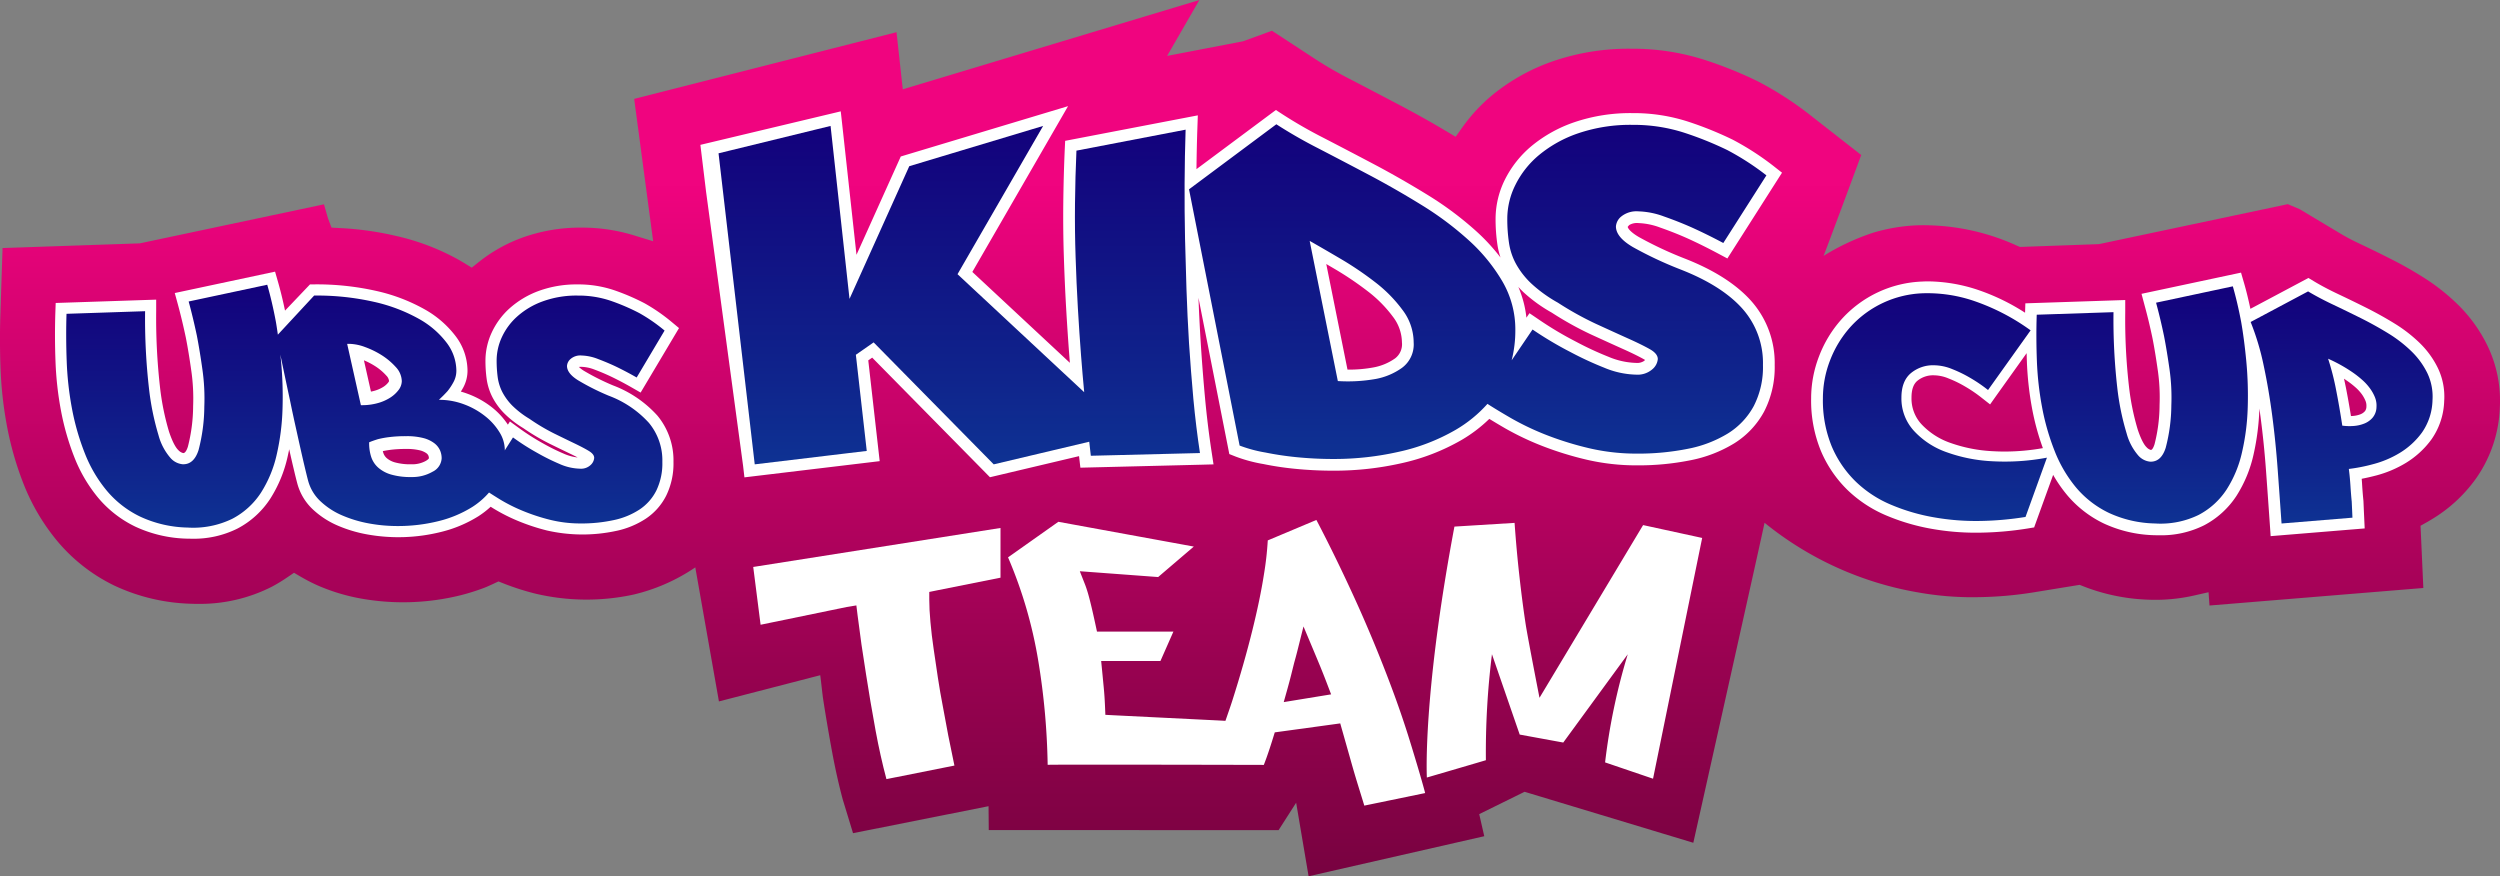 <svg id="Team_Cup_Logo" data-name="Team Cup Logo" xmlns="http://www.w3.org/2000/svg" xmlns:xlink="http://www.w3.org/1999/xlink" width="564.154" height="197.744" viewBox="0 0 564.154 197.744">
  <rect x="0" y="0" width="564.154" height="197.744" fill="#808080" stroke="none"/>
  <defs>
    <linearGradient id="linear-gradient" x1="0.5" y1="1" x2="0.5" gradientUnits="objectBoundingBox">
      <stop offset="0" stop-color="#780240"/>
      <stop offset="0.246" stop-color="#990251"/>
      <stop offset="0.787" stop-color="#ef037e"/>
      <stop offset="0.791" stop-color="#f0047f"/>
    </linearGradient>
    <linearGradient id="linear-gradient-2" x1="0.5" x2="0.5" y2="1" gradientUnits="objectBoundingBox">
      <stop offset="0" stop-color="#13017c"/>
      <stop offset="0.707" stop-color="#0f228b"/>
      <stop offset="1" stop-color="#0e3293"/>
    </linearGradient>
  </defs>
  <path id="Pfad_1" data-name="Pfad 1" d="M717.5,449.389a33.734,33.734,0,0,0-6.818-9.439,46.757,46.757,0,0,0-8.132-6.311c-2.362-1.477-4.858-2.862-7.423-4.138-2.215-1.119-4.422-2.191-6.6-3.218-1.507-.714-2.908-1.445-4.152-2.191l-9.25-5.537-2.7-1.15-42.618,9.02-17.834.637-.655-.281a50.794,50.794,0,0,0-22.575-4.6,40.229,40.229,0,0,0-9.78,1.632,52.014,52.014,0,0,0-11.32,5.274c.056.1,8.514-22.766,8.514-22.766l-11.716-9.173a76.011,76.011,0,0,0-11.243-7.262l-.356-.187a90.758,90.758,0,0,0-11.647-4.727,53.124,53.124,0,0,0-16.933-2.643,52.431,52.431,0,0,0-17.585,2.8,44.393,44.393,0,0,0-13.993,7.851,38.175,38.175,0,0,0-6.42,6.934l-1.634,2.287-2.41-1.431c-3.17-1.9-6.367-3.67-9.483-5.334-4.012-2.114-7.853-4.12-11.553-6.048a88.483,88.483,0,0,1-7.9-4.508l-10.1-6.609-6.514,2.38-17.144,3.3,7.278-12.61-66.928,20.151-1.415-12.89-59.2,15.05,4.283,32.124-4.462-1.367a39.848,39.848,0,0,0-11.647-1.71,38.571,38.571,0,0,0-13.651,2.346,34.834,34.834,0,0,0-9.5,5.35l-1.678,1.337-1.827-1.12c-.257-.139-.506-.295-.762-.45a52.9,52.9,0,0,0-14.483-5.583,70.63,70.63,0,0,0-12.6-1.773l-1.974-.107-.8-2.116-.9-3.141L187.7,426.252l-30.973,1.057-.5,15.362c-.123,3.855-.107,7.835.048,11.84a88.224,88.224,0,0,0,1.493,13.209,71.983,71.983,0,0,0,3.748,12.936,47.167,47.167,0,0,0,7.611,12.835,38.833,38.833,0,0,0,12.928,10.037,43.427,43.427,0,0,0,17.227,4.05c.468.024.9.024,1.321.024a35.788,35.788,0,0,0,16.949-3.895,37.166,37.166,0,0,0,3.344-2.03l1.6-1.089,1.664.973a37.612,37.612,0,0,0,3.865,1.966,43.836,43.836,0,0,0,9.617,2.884,54.006,54.006,0,0,0,22.4-.738,49.24,49.24,0,0,0,5.1-1.586c.575-.2,1.29-.521,2.3-.987l1.19-.559,1.22.482a57.3,57.3,0,0,0,7.23,2.3,50.141,50.141,0,0,0,21.97.2,41.948,41.948,0,0,0,14-6.15l5.334,30.245,22.859-5.913c.159,1.043.506,4.46.673,5.485.563,3.658,1.238,7.63,2.008,11.822.695,3.757,1.5,7.354,2.388,10.689l2.333,7.65,30.581-6.088.048,5.38,65.4.028,3.968-6.194,2.808,16.6,39.641-9.041-1.138-4.984,10.236-5.041,38.077,11.507s16.194-72.461,16.075-72.214a75.029,75.029,0,0,0,34.691,15.723,69.752,69.752,0,0,0,12.361,1.081l1.1-.016a84.829,84.829,0,0,0,12.64-1.1l10.309-1.68.792.313a44.245,44.245,0,0,0,14.771,3.039,39.422,39.422,0,0,0,10.06-.9l3.467-.786.219,3,48.252-3.956-.631-14.041,1.626-.917c.318-.187.613-.358.925-.551a33.37,33.37,0,0,0,9.748-8.894,29.588,29.588,0,0,0,5.59-16.216A28.574,28.574,0,0,0,717.5,449.389Z" transform="translate(-156.151 -371.335)" fill="url(#linear-gradient)"/>
  <path id="Pfad_2" data-name="Pfad 2" d="M297.356,431.2v11.221l-14.4,2.874-1.674.342v1.71c0,1.493.086,3.212.265,5.107.171,1.934.414,3.966.72,6.034.306,2.1.619,4.269.959,6.5s.716,4.43,1.13,6.538c.742,4.221,1.618,8.679,2.6,13.291l-15.342,3.055c-.913-3.417-1.729-7.075-2.438-10.908-.826-4.5-1.552-8.777-2.159-12.721-.732-4.476-1.375-8.982-1.921-13.4l-.265-2.167-2.159.354-19.454,4.01L241.557,440Z" transform="translate(-71.582 -312.059)" fill="#fff"/>
  <path id="Pfad_3" data-name="Pfad 3" d="M340.025,430.285c3.027,5.785,5.99,11.876,8.832,18.127,1.316,2.88,2.679,6.036,4.074,9.382,1.413,3.411,2.786,6.886,4.07,10.327,1.329,3.541,2.589,7.179,3.742,10.821.943,3,3.069,10,3.831,12.984l-13.73,2.834c-.2-.693-1.684-5.443-1.919-6.259-.382-1.256-.82-2.786-1.326-4.587-.488-1.725-1.035-3.652-1.634-5.764l-.084-.291-.468-1.654-1.7.235-11.826,1.62-1.246.171-.372,1.2c-.5,1.626-.989,3.107-1.449,4.4-.241.673-.458,1.256-.651,1.741,0,0-47.132-.119-48.78-.018a158.847,158.847,0,0,0-2.11-23.407,100.5,100.5,0,0,0-6.83-23.409l11.35-8.026,30.569,5.59-8.048,6.878L289.779,442.1l-3.135-.231,1.152,2.928c.229.577.466,1.29.707,2.114.43,1.481.993,3.839,1.678,7.017l.336,1.56h17.249l-2.926,6.633H291.462l.213,2.165.1,1.027.277,2.876c.127,1.294.221,2.733.285,4.283l.076,1.8,1.8.094,23.815,1.18,1.479.08.482-1.4c.38-1.085.752-2.167,1.093-3.234,1.781-5.592,3.276-10.864,4.468-15.669s2.082-9.1,2.655-12.8a71.583,71.583,0,0,0,.854-7.612l10.974-4.617M332.662,471.4l3.055-.5,5.246-.858,2.39-.39-.864-2.261c-.513-1.353-1.027-2.651-1.542-3.915q-.767-1.86-1.532-3.682l-2.295-5.465-1.441,5.75c-.189.742-.408,1.554-.667,2.476l-.635,2.545-.032.129q-.379,1.5-.848,3.186l-.836,2.981" transform="translate(-42.972 -312.963)" fill="#fff"/>
  <path id="Pfad_4" data-name="Pfad 4" d="M337.755,430.627c.293,4.144.651,8.11,1.067,11.808.466,4.207.967,8.04,1.485,11.382.637,3.851,3.069,16.274,3.069,16.274l23.381-38.974,13.33,2.9L369,488.349l-10.821-3.682a139.3,139.3,0,0,1,5.115-24.4l-14.556,19.922-9.828-1.8-6.261-18.127a179.3,179.3,0,0,0-1.369,23.91c.066,0-13.322,3.911-13.322,3.911-.183-4.544-.086-23.1,6.223-56.627l13.573-.838" transform="translate(4.028 -312.624)" fill="#fff"/>
  <g id="Gruppe_5" data-name="Gruppe 5" transform="translate(12.421 23.958)">
    <g id="Gruppe_1" data-name="Gruppe 1">
      <path id="Pfad_5" data-name="Pfad 5" d="M477.754,396.9a62.016,62.016,0,0,0-9.219-5.957,79.093,79.093,0,0,0-9.983-4.046,39.817,39.817,0,0,0-12.638-1.956,39.245,39.245,0,0,0-13.068,2.032,30.76,30.76,0,0,0-9.714,5.385,23.653,23.653,0,0,0-6.05,7.654,19.921,19.921,0,0,0-2.074,8.665,39.229,39.229,0,0,0,.42,5.982,16.806,16.806,0,0,0,.693,2.866,44.573,44.573,0,0,0-5.437-5.9,74.885,74.885,0,0,0-11.024-8.229c-3.9-2.4-7.935-4.717-12.011-6.876-3.744-1.978-7.609-4-11.5-6.012a103.868,103.868,0,0,1-9.161-5.258l-1.122-.73-.428-.281-.412.3-17.518,13.046c.04-3.166.1-6.128.193-8.831l.082-2.39.03-.917-.9.173-28.468,5.467-.569.109-.026.575-.072,1.511c-.169,3.907-.279,7.955-.324,12.031-.044,4.106,0,8.2.135,12.18.129,3.933.3,7.849.521,11.633.231,3.98.474,7.571.716,10.669.04.5.078,1,.115,1.495l-22.01-20.509,20.676-35.808.925-1.606-1.773.537-34.821,10.476-.836.255-.32.094-.137.307-9.857,21.882-3.218-29.381-.239-2.165-.1-.832-.81.2-30.86,7.364,1.194,9.84.076.641,8.363,61.915.221,1.909.086.73.732-.09,29.067-3.483.722-.086-.082-.726-2.494-22.018.888-.617,25.53,25.93.754.768.291.293.4-.094,19.7-4.665c.008.072.018.145.026.219l.2,1.721.078.665.671-.016,26.372-.649,2.167-.058.834-.02-.125-.822-.326-2.145c-.593-3.9-1.089-7.963-1.471-12.088-.384-4.177-.711-8.373-.967-12.469-.207-3.28-.376-6.663-.509-10.078l6.683,33.847.2,1.023.078.4.374.149.971.384a33.272,33.272,0,0,0,6.325,1.714,68.18,68.18,0,0,0,7,1.061,87.488,87.488,0,0,0,9.3.44A68.553,68.553,0,0,0,393.523,464a47.559,47.559,0,0,0,13.866-5.334,32.334,32.334,0,0,0,6.205-4.727c1.063.653,2.237,1.357,3.572,2.13a63.449,63.449,0,0,0,8.4,3.992,74.08,74.08,0,0,0,9.953,3.079,49.515,49.515,0,0,0,11.438,1.288,59.533,59.533,0,0,0,12.017-1.148,29.888,29.888,0,0,0,9.871-3.809,19.174,19.174,0,0,0,6.749-7.157,21.787,21.787,0,0,0,2.4-10.536,21.071,21.071,0,0,0-5.34-14.491c-3.369-3.765-8.418-6.978-15.01-9.547a84.178,84.178,0,0,1-10.329-4.85c-1.7-1.005-2.394-1.825-2.494-2.275a2.549,2.549,0,0,1,.378-.43,3.338,3.338,0,0,1,2.018-.43,15.445,15.445,0,0,1,4.9,1c2.128.746,4.175,1.554,6.08,2.4,2.245,1.013,4.585,2.171,6.96,3.437l1.558.83.6.322.362-.575,11.611-18.226.358-.559-.527-.41Zm-85.411,43.378a12.212,12.212,0,0,1-4.866,2.046,30.341,30.341,0,0,1-5.716.5h-.169L376.8,418.992c.611.356,1.246.73,1.913,1.122a72.311,72.311,0,0,1,7.443,5.027,28.742,28.742,0,0,1,5.7,5.768,9.689,9.689,0,0,1,2.022,5.77A4.013,4.013,0,0,1,392.343,440.279Zm56.161.223c.09.052.167.1.233.141-.056.064-.119.131-.2.211a2.8,2.8,0,0,1-1.843.456,17.183,17.183,0,0,1-6.217-1.385,72.151,72.151,0,0,1-7.316-3.4,78.188,78.188,0,0,1-8.313-4.942l-1.582-1.075-.609-.414-.416.607-.271.408a24.191,24.191,0,0,0-1.825-6.942c.35.386.724.768,1.117,1.15a33.732,33.732,0,0,0,6.43,4.653,73.661,73.661,0,0,0,8.882,4.934c2.878,1.318,5.238,2.394,7.226,3.284C445.738,439.057,447.32,439.833,448.5,440.5Z" transform="translate(-89.934 -383.373)" fill="#fff"/>
      <path id="Pfad_6" data-name="Pfad 6" d="M284.065,424.208c1.325.494,2.627,1.045,3.867,1.636,1.435.691,2.938,1.481,4.462,2.35l2.141,1.226,8.663-14.554-1.642-1.367a40.382,40.382,0,0,0-6.11-4.221,49.961,49.961,0,0,0-6.592-2.858,25.166,25.166,0,0,0-8.5-1.407,24.867,24.867,0,0,0-8.787,1.461,20.446,20.446,0,0,0-6.556,3.895,16.9,16.9,0,0,0-4.092,5.533,15.172,15.172,0,0,0-1.4,6.245,30.152,30.152,0,0,0,.277,4.223,12.943,12.943,0,0,0,1.306,4.114,15.189,15.189,0,0,0,2.659,3.63,22.694,22.694,0,0,0,4.275,3.318,48.683,48.683,0,0,0,5.869,3.487q2.663,1.307,4.689,2.279c.643.307,1.216.593,1.729.866a10.6,10.6,0,0,1-3.147-.864,45.446,45.446,0,0,1-4.667-2.315,51.359,51.359,0,0,1-5.3-3.371l-2.169-1.58-.458.728a16.761,16.761,0,0,0-3.485-3.819,19.925,19.925,0,0,0-5.429-3.083,17.7,17.7,0,0,0-1.7-.559c.2-.316.39-.645.579-.989a7.987,7.987,0,0,0,.923-3.8,13.006,13.006,0,0,0-2.655-7.686,22.671,22.671,0,0,0-7.079-6.122,39.978,39.978,0,0,0-10.761-4.1,61.146,61.146,0,0,0-14.118-1.5h-.929l-5.638,5.921c-.48-2.315-1.017-4.508-1.6-6.54l-.647-2.253-22.633,4.824.7,2.561c.653,2.41,1.264,4.96,1.813,7.577.422,2.155.836,4.679,1.23,7.493a43.8,43.8,0,0,1,.4,7.873,37.48,37.48,0,0,1-1.182,9.165c-.468,1.449-.912,1.449-1.067,1.449a2.255,2.255,0,0,1-1.118-.7c-.376-.352-1.146-1.365-2.074-4.136a57.2,57.2,0,0,1-2.034-10.039,138.48,138.48,0,0,1-.862-17.15v-2.6l-22.678.752-.082,2.352c-.111,3.612-.1,7.288.044,10.934a74.562,74.562,0,0,0,1.262,11.175,57.858,57.858,0,0,0,3.031,10.46,33.321,33.321,0,0,0,5.372,9.089,25.222,25.222,0,0,0,8.389,6.484,29.215,29.215,0,0,0,11.637,2.689c.33.01.639.012.945.012a22.022,22.022,0,0,0,10.411-2.283,19.763,19.763,0,0,0,7.4-6.723,29.414,29.414,0,0,0,3.919-9.467c.129-.567.251-1.138.362-1.718l.107.48c.378,1.706.716,3.148,1.019,4.41.3,1.28.553,2.267.734,2.938a12.385,12.385,0,0,0,3.525,5.792,19.364,19.364,0,0,0,5.594,3.622,30.143,30.143,0,0,0,6.592,1.974,39.626,39.626,0,0,0,16.656-.541,28.723,28.723,0,0,0,8.468-3.549,19.828,19.828,0,0,0,2.774-2.147l.561.352a39.917,39.917,0,0,0,5.559,2.83,46.277,46.277,0,0,0,6.574,2.173,36.119,36.119,0,0,0,15.621.1,19.407,19.407,0,0,0,6.7-2.766,13.576,13.576,0,0,0,4.615-5.23,16.515,16.515,0,0,0,1.622-7.571,15.811,15.811,0,0,0-3.608-10.429,25.663,25.663,0,0,0-10.027-6.838,52.254,52.254,0,0,1-6.58-3.3,6.634,6.634,0,0,1-1.132-.868,4.074,4.074,0,0,1,.5-.03A8.732,8.732,0,0,1,284.065,424.208Zm-46.461,2.91a4.461,4.461,0,0,1-1.113,1.007,7.467,7.467,0,0,1-2.032.894c-.251.072-.512.133-.778.183l-1.586-7.063a16.241,16.241,0,0,1,2.542,1.326,12.057,12.057,0,0,1,2.5,2.112,2.066,2.066,0,0,1,.629,1.252A.947.947,0,0,1,237.6,427.118Zm-1.244,15.514c.46-.1,1.057-.2,1.779-.3a26.845,26.845,0,0,1,3.485-.189,12.148,12.148,0,0,1,3.133.322,4.358,4.358,0,0,1,1.431.639,1.422,1.422,0,0,1,.432.494,1.665,1.665,0,0,1,.139.645s-.062.213-.675.583a6.328,6.328,0,0,1-3.286.776,13.052,13.052,0,0,1-3.708-.43,4.827,4.827,0,0,1-1.857-.969,2.621,2.621,0,0,1-.772-1.2C236.424,442.882,236.39,442.759,236.36,442.632Z" transform="translate(-162.392 -364.789)" fill="#fff"/>
      <path id="Pfad_7" data-name="Pfad 7" d="M502.949,423.806a20.251,20.251,0,0,0-4.092-5.658,32.607,32.607,0,0,0-5.716-4.426c-2.056-1.266-4.207-2.462-6.4-3.56-2.151-1.075-4.3-2.118-6.377-3.1-2-.947-3.805-1.9-5.36-2.836l-.917-.555-.358-.213-.362.193-12.735,6.773c-.458-2.163-.925-4.07-1.427-5.8l-.5-1.716-.187-.657-.669.143-21.032,4.482-.756.163.2.746.521,1.954c.649,2.37,1.248,4.858,1.773,7.392.412,2.094.8,4.486,1.2,7.3a42.534,42.534,0,0,1,.382,7.648A36.24,36.24,0,0,1,439,440.983c-.153.48-.464,1.282-.838,1.282a2.03,2.03,0,0,1-.983-.639c-.287-.271-1.053-1.2-1.97-3.957a55.159,55.159,0,0,1-1.982-9.768,134.09,134.09,0,0,1-.838-16.728v-2.739l-.754.026-21.1.7-.687.024-.02.689-.042,1.429a48,48,0,0,0-10.9-5.244,36.555,36.555,0,0,0-10.908-1.831c-.448,0-.894.01-1.331.036a25.784,25.784,0,0,0-18.352,8.6,26.8,26.8,0,0,0-5.009,8.287,26.4,26.4,0,0,0-1.777,9.477,29.853,29.853,0,0,0,2.231,11.929,27.075,27.075,0,0,0,6,8.773,28.7,28.7,0,0,0,8.769,5.742,47.334,47.334,0,0,0,10.218,3,56.556,56.556,0,0,0,9.863.87c.338,0,.683,0,1.021-.008A73.97,73.97,0,0,0,410.308,460l1.1-.183.426-.066.143-.408,4.144-11.448a31.232,31.232,0,0,0,3.18,4.585,24.8,24.8,0,0,0,8.253,6.381,28.749,28.749,0,0,0,11.434,2.647c.35.01.655.01.961.01a21.667,21.667,0,0,0,10.234-2.245,19.573,19.573,0,0,0,7.3-6.635,28.953,28.953,0,0,0,3.853-9.306,54.868,54.868,0,0,0,1.324-10.395c.1.671.193,1.339.279,2.018.5,3.8.913,7.835,1.218,11.993q.451,6.194.86,12.1l.135,1.932.046.738.74-.06,19.777-1.622.706-.056-.032-.707-.163-3.531-.034-.806-.048-1.107v-.006l-.01-.125c-.105-1.015-.2-2.145-.287-3.5-.022-.466-.058-.943-.1-1.421,1.005-.193,2.086-.44,3.224-.736a25.406,25.406,0,0,0,6.725-2.834,20.083,20.083,0,0,0,5.77-5.286,15.945,15.945,0,0,0,2.9-8.739A14.9,14.9,0,0,0,502.949,423.806Zm-97.731,18.823c-.842,0-1.684-.024-2.52-.07a33.484,33.484,0,0,1-9.838-1.909,16.212,16.212,0,0,1-6.492-4.229,8.56,8.56,0,0,1-2.211-5.957c0-1.791.422-3.027,1.3-3.781a5.594,5.594,0,0,1,3.821-1.258,8.8,8.8,0,0,1,3.22.7,25.741,25.741,0,0,1,3.658,1.771,31.509,31.509,0,0,1,3.855,2.619l1.274,1,.607.478.444-.629.931-1.314,6.87-9.625c.014.633.034,1.272.058,1.911a72.4,72.4,0,0,0,1.228,10.884,56.343,56.343,0,0,0,2.38,8.637A49.923,49.923,0,0,1,405.219,442.629Zm81.288-9.143a2.567,2.567,0,0,1-1.041.732,5.836,5.836,0,0,1-1.779.38c-.119.01-.239.016-.362.02-.364-2.287-.756-4.478-1.162-6.53-.135-.651-.269-1.286-.41-1.9.239.153.468.312.691.47A19.558,19.558,0,0,1,484.3,428.1a10.006,10.006,0,0,1,1.405,1.5,7.227,7.227,0,0,1,.9,1.588,2.818,2.818,0,0,1,.207,1.242A1.76,1.76,0,0,1,486.507,433.486Z" transform="translate(34.775 -364.689)" fill="#fff"/>
    </g>
    <g id="Gruppe_4" data-name="Gruppe 4" transform="translate(2.514 4.094)">
      <g id="Gruppe_2" data-name="Gruppe 2" transform="translate(147.213)">
        <path id="Pfad_8" data-name="Pfad 8" d="M343.793,434.646q-.379-6.248-.577-12.246t-.322-11.332q-.263-12.6.129-24.613l-24.635,4.733q-.26,5.815-.326,11.939t.137,12.065q.188,5.938.514,11.569t.712,10.614c.217,2.816.454,5.585.713,8.329l-28.585-26.635,19.317-33.455L280.664,394.7l-13.486,29.943-4.275-39.03-25.28,6.18,8.168,70.188,25.278-3.029-2.458-21.7,4.012-2.792,27.1,27.522,21.554-5.107c.119,1.057.229,2.125.356,3.168l24.629-.611q-.9-5.935-1.491-12.238Q344.2,440.887,343.793,434.646Z" transform="translate(-237.624 -385.248)" fill="url(#linear-gradient-2)"/>
        <path id="Pfad_9" data-name="Pfad 9" d="M392.355,405.071a18.009,18.009,0,0,1,5.77,1.146c2.2.774,4.295,1.6,6.289,2.486q3.493,1.576,7.121,3.513l9.73-15.267a59.606,59.606,0,0,0-8.815-5.7,76.816,76.816,0,0,0-9.6-3.879,37.2,37.2,0,0,0-11.8-1.817,36.529,36.529,0,0,0-12.184,1.881,27.977,27.977,0,0,0-8.884,4.908,20.725,20.725,0,0,0-5.374,6.791,17.1,17.1,0,0,0-1.817,7.513,36.236,36.236,0,0,0,.39,5.575,14.219,14.219,0,0,0,1.624,4.794,18.2,18.2,0,0,0,3.427,4.362,31.127,31.127,0,0,0,5.969,4.3,71.341,71.341,0,0,0,8.616,4.79c2.727,1.248,5.119,2.344,7.195,3.274s3.718,1.739,4.932,2.424,1.811,1.435,1.811,2.241a3.392,3.392,0,0,1-1.228,2.3,5.075,5.075,0,0,1-3.7,1.214,19.624,19.624,0,0,1-7.191-1.576,74.32,74.32,0,0,1-7.589-3.519,81.035,81.035,0,0,1-8.558-5.091l-4.713,6.952a27.348,27.348,0,0,0,.83-6.832,21.506,21.506,0,0,0-2.92-10.972,39.366,39.366,0,0,0-7.648-9.332,71.58,71.58,0,0,0-10.632-7.935q-5.9-3.642-11.866-6.793t-11.466-6a107.26,107.26,0,0,1-9.4-5.4L290.97,400.1l11.414,57.821a30.621,30.621,0,0,0,5.831,1.574,68.859,68.859,0,0,0,6.81,1.029,84.072,84.072,0,0,0,9.01.428,65.738,65.738,0,0,0,14.063-1.578,44.492,44.492,0,0,0,13.092-5.029,29.534,29.534,0,0,0,7.125-5.831c1.548,1,3.316,2.06,5.324,3.226a60.427,60.427,0,0,0,8.036,3.821,71.753,71.753,0,0,0,9.593,2.965,46.731,46.731,0,0,0,10.827,1.214,56.463,56.463,0,0,0,11.473-1.093,27.171,27.171,0,0,0,9.01-3.457,16.549,16.549,0,0,0,5.831-6.18,19.179,19.179,0,0,0,2.076-9.274,18.424,18.424,0,0,0-4.661-12.727q-4.675-5.218-14-8.846a85.959,85.959,0,0,1-10.7-5.033q-3.824-2.245-3.817-4.665a3.2,3.2,0,0,1,1.224-2.247A5.471,5.471,0,0,1,392.355,405.071ZM339.009,440.4a14.838,14.838,0,0,1-5.9,2.492,35.9,35.9,0,0,1-8.558.478l-6.357-31.634q2.994,1.7,7.008,4.06a73.716,73.716,0,0,1,7.708,5.212,31.289,31.289,0,0,1,6.227,6.3,12.182,12.182,0,0,1,2.526,7.328A6.562,6.562,0,0,1,339.009,440.4Z" transform="translate(-184.801 -385.43)" fill="url(#linear-gradient-2)"/>
      </g>
      <path id="Pfad_10" data-name="Pfad 10" d="M241.548,447.017a15.654,15.654,0,0,1-4.56-.563,7.64,7.64,0,0,1-2.953-1.594,5.567,5.567,0,0,1-1.578-2.472,10.05,10.05,0,0,1-.436-2.969v-.243l.227-.092c.4-.169.969-.366,1.71-.6a20.186,20.186,0,0,1,2.545-.474,29.264,29.264,0,0,1,3.871-.217,14.8,14.8,0,0,1,3.923.436,7.01,7.01,0,0,1,2.438,1.16A4.17,4.17,0,0,1,248.02,441a4.509,4.509,0,0,1,.366,1.781,3.587,3.587,0,0,1-2.068,3.043,9.094,9.094,0,0,1-4.771,1.19ZM230.458,430.8h-.3l-3.1-13.844h.46a10.816,10.816,0,0,1,3.612.736,19.386,19.386,0,0,1,3.813,1.881,15.245,15.245,0,0,1,3.1,2.631,4.827,4.827,0,0,1,1.347,3.184,3.376,3.376,0,0,1-.693,1.938,7.2,7.2,0,0,1-1.859,1.732A10.12,10.12,0,0,1,234,430.321a12.87,12.87,0,0,1-3.545.476Zm49.492-11.211a10.968,10.968,0,0,1,3.746.8c1.421.535,2.784,1.109,4.076,1.724,1.509.732,3.049,1.54,4.619,2.44l6.3-10.592a37.5,37.5,0,0,0-5.712-3.949,47.658,47.658,0,0,0-6.219-2.691,22.588,22.588,0,0,0-7.648-1.256,22.186,22.186,0,0,0-7.9,1.3,17.591,17.591,0,0,0-5.756,3.4,14.251,14.251,0,0,0-3.491,4.7,12.628,12.628,0,0,0-1.174,5.212,28.289,28.289,0,0,0,.249,3.869,10.467,10.467,0,0,0,1.051,3.316,12.9,12.9,0,0,0,2.227,3.031,20.688,20.688,0,0,0,3.869,2.977,45.258,45.258,0,0,0,5.586,3.322q2.648,1.3,4.667,2.267c1.341.645,2.408,1.208,3.19,1.688s1.176.989,1.176,1.548a2.4,2.4,0,0,1-.8,1.6,3.142,3.142,0,0,1-2.4.834,11.983,11.983,0,0,1-4.657-1.083,47.329,47.329,0,0,1-4.92-2.44,52.252,52.252,0,0,1-5.547-3.531l-1.857,2.93c0-.056.01-.105.01-.155a7.663,7.663,0,0,0-1.176-3.909,13.749,13.749,0,0,0-3.2-3.612,17.308,17.308,0,0,0-4.745-2.693,15.96,15.96,0,0,0-5.758-1.047c.675-.617,1.316-1.262,1.934-1.938a12.819,12.819,0,0,0,1.385-2.1,5.366,5.366,0,0,0,.629-2.605,10.56,10.56,0,0,0-2.179-6.219,20.113,20.113,0,0,0-6.3-5.421,37.437,37.437,0,0,0-10.082-3.819,58.191,58.191,0,0,0-13.533-1.427l-8.186,8.825c-.153-1.053-.3-2.082-.47-3.027q-.839-4.451-1.93-8.239L191.293,407.4c.671,2.47,1.288,5.041,1.857,7.732.442,2.3.862,4.852,1.252,7.65a46.372,46.372,0,0,1,.424,8.323,39.524,39.524,0,0,1-1.3,9.826q-1.054,3.278-3.57,3.2a4.168,4.168,0,0,1-2.735-1.389,12.856,12.856,0,0,1-2.731-5.165,59.648,59.648,0,0,1-2.145-10.508,139.326,139.326,0,0,1-.882-17.478l-17.733.589q-.164,5.212.044,10.755a71.881,71.881,0,0,0,1.218,10.8,54.891,54.891,0,0,0,2.9,10,30.517,30.517,0,0,0,4.96,8.4,22.579,22.579,0,0,0,7.559,5.839,26.641,26.641,0,0,0,10.634,2.44,20.162,20.162,0,0,0,10.086-1.976,17.235,17.235,0,0,0,6.472-5.883,26.884,26.884,0,0,0,3.57-8.657,53.042,53.042,0,0,0,1.3-10.206,86.184,86.184,0,0,0-.338-10.884c-.048-.486-.1-.945-.151-1.415.754,3.634,1.477,7.067,2.169,10.277.392,1.909.792,3.809,1.218,5.718s.81,3.67,1.176,5.29.7,3.083,1.009,4.374.545,2.241.712,2.854a9.845,9.845,0,0,0,2.82,4.621,16.658,16.658,0,0,0,4.872,3.154,27.7,27.7,0,0,0,6.05,1.809,35.71,35.71,0,0,0,6.343.583,37.809,37.809,0,0,0,9.245-1.091,26.07,26.07,0,0,0,7.734-3.234,17.244,17.244,0,0,0,3.744-3.242q1.045.678,2.261,1.431a36.932,36.932,0,0,0,5.208,2.649,43.634,43.634,0,0,0,6.219,2.06,28.447,28.447,0,0,0,7.017.844,34.059,34.059,0,0,0,7.437-.76,16.919,16.919,0,0,0,5.841-2.4,11.115,11.115,0,0,0,3.779-4.283,14.077,14.077,0,0,0,1.349-6.434,13.256,13.256,0,0,0-3.025-8.813,23.156,23.156,0,0,0-9.077-6.138,53.66,53.66,0,0,1-6.936-3.491c-1.652-1.037-2.48-2.112-2.48-3.236a2.274,2.274,0,0,1,.8-1.556A3.369,3.369,0,0,1,279.95,419.586Z" transform="translate(-163.655 -367.417)" fill="url(#linear-gradient-2)"/>
      <g id="Gruppe_3" data-name="Gruppe 3" transform="translate(396.418 36.562)">
        <path id="Pfad_11" data-name="Pfad 11" d="M401.259,442.52a35.489,35.489,0,0,1-10.508-2.054,18.214,18.214,0,0,1-7.386-4.842,10.78,10.78,0,0,1-2.8-7.465q0-3.7,2.1-5.5a7.814,7.814,0,0,1,5.3-1.807,11.077,11.077,0,0,1,4.062.862,28.55,28.55,0,0,1,3.972,1.93,33.491,33.491,0,0,1,4.11,2.792l9.609-13.466a48.5,48.5,0,0,0-12.934-6.689,32.647,32.647,0,0,0-11.324-1.678,23.169,23.169,0,0,0-16.5,7.712,24.313,24.313,0,0,0-4.512,7.471,23.638,23.638,0,0,0-1.6,8.536,27.3,27.3,0,0,0,2.008,10.876,24.314,24.314,0,0,0,5.419,7.921,25.813,25.813,0,0,0,7.959,5.21,44.2,44.2,0,0,0,9.652,2.832,54.522,54.522,0,0,0,10.377.824,70.734,70.734,0,0,0,10.305-.906L413.4,441.7A51.215,51.215,0,0,1,401.259,442.52Z" transform="translate(-362.84 -403.038)" fill="url(#linear-gradient-2)"/>
        <path id="Pfad_12" data-name="Pfad 12" d="M433.257,411.843q-.821-4.35-1.885-8.042l-17.319,3.692c.651,2.41,1.258,4.928,1.8,7.549.442,2.249.842,4.739,1.234,7.475a45.261,45.261,0,0,1,.412,8.124,38.73,38.73,0,0,1-1.276,9.609q-1.021,3.191-3.485,3.119a4.1,4.1,0,0,1-2.673-1.359,12.641,12.641,0,0,1-2.663-5.047,57.37,57.37,0,0,1-2.1-10.258,136.412,136.412,0,0,1-.856-17.074l-17.323.575c-.115,3.393-.1,6.894.038,10.5a71.357,71.357,0,0,0,1.2,10.55,53.432,53.432,0,0,0,2.83,9.768,29.928,29.928,0,0,0,4.84,8.21,22.225,22.225,0,0,0,7.39,5.7,25.954,25.954,0,0,0,10.389,2.38,19.59,19.59,0,0,0,9.846-1.927,16.881,16.881,0,0,0,6.319-5.744,25.99,25.99,0,0,0,3.485-8.454,51.166,51.166,0,0,0,1.274-9.975,83.352,83.352,0,0,0-.33-10.628C434.083,417.277,433.7,414.361,433.257,411.843Z" transform="translate(-338.864 -403.801)" fill="url(#linear-gradient-2)"/>
        <path id="Pfad_13" data-name="Pfad 13" d="M451.232,422.848a17.747,17.747,0,0,0-3.57-4.924,29.808,29.808,0,0,0-5.25-4.07q-3-1.845-6.193-3.441-3.212-1.6-6.325-3.079c-2.084-.987-3.939-1.974-5.588-2.957l-12.962,6.9a57.576,57.576,0,0,1,2.947,9.849q1.155,5.421,1.933,11.37t1.228,12.146q.451,6.2.866,12.106l16-1.312c-.048-1.146-.105-2.35-.161-3.608-.111-1.1-.207-2.285-.289-3.57s-.2-2.557-.366-3.817a38.109,38.109,0,0,0,5.453-1.073,22.536,22.536,0,0,0,6.032-2.542,17.25,17.25,0,0,0,5.015-4.6,13.273,13.273,0,0,0,2.38-7.308A12.3,12.3,0,0,0,451.232,422.848Zm-11.491,7.634a3.845,3.845,0,0,1-.866,2.38,4.806,4.806,0,0,1-1.921,1.351,8.055,8.055,0,0,1-2.472.537,12.1,12.1,0,0,1-2.458-.084q-.657-4.347-1.433-8.253a57.157,57.157,0,0,0-1.769-6.85,34.34,34.34,0,0,1,5.584,3.117,22.59,22.59,0,0,1,2.05,1.606,11.786,11.786,0,0,1,1.72,1.847,9.177,9.177,0,0,1,1.2,2.092A4.983,4.983,0,0,1,439.74,430.482Z" transform="translate(-314.813 -403.231)" fill="url(#linear-gradient-2)"/>
      </g>
    </g>
  </g>
</svg>
